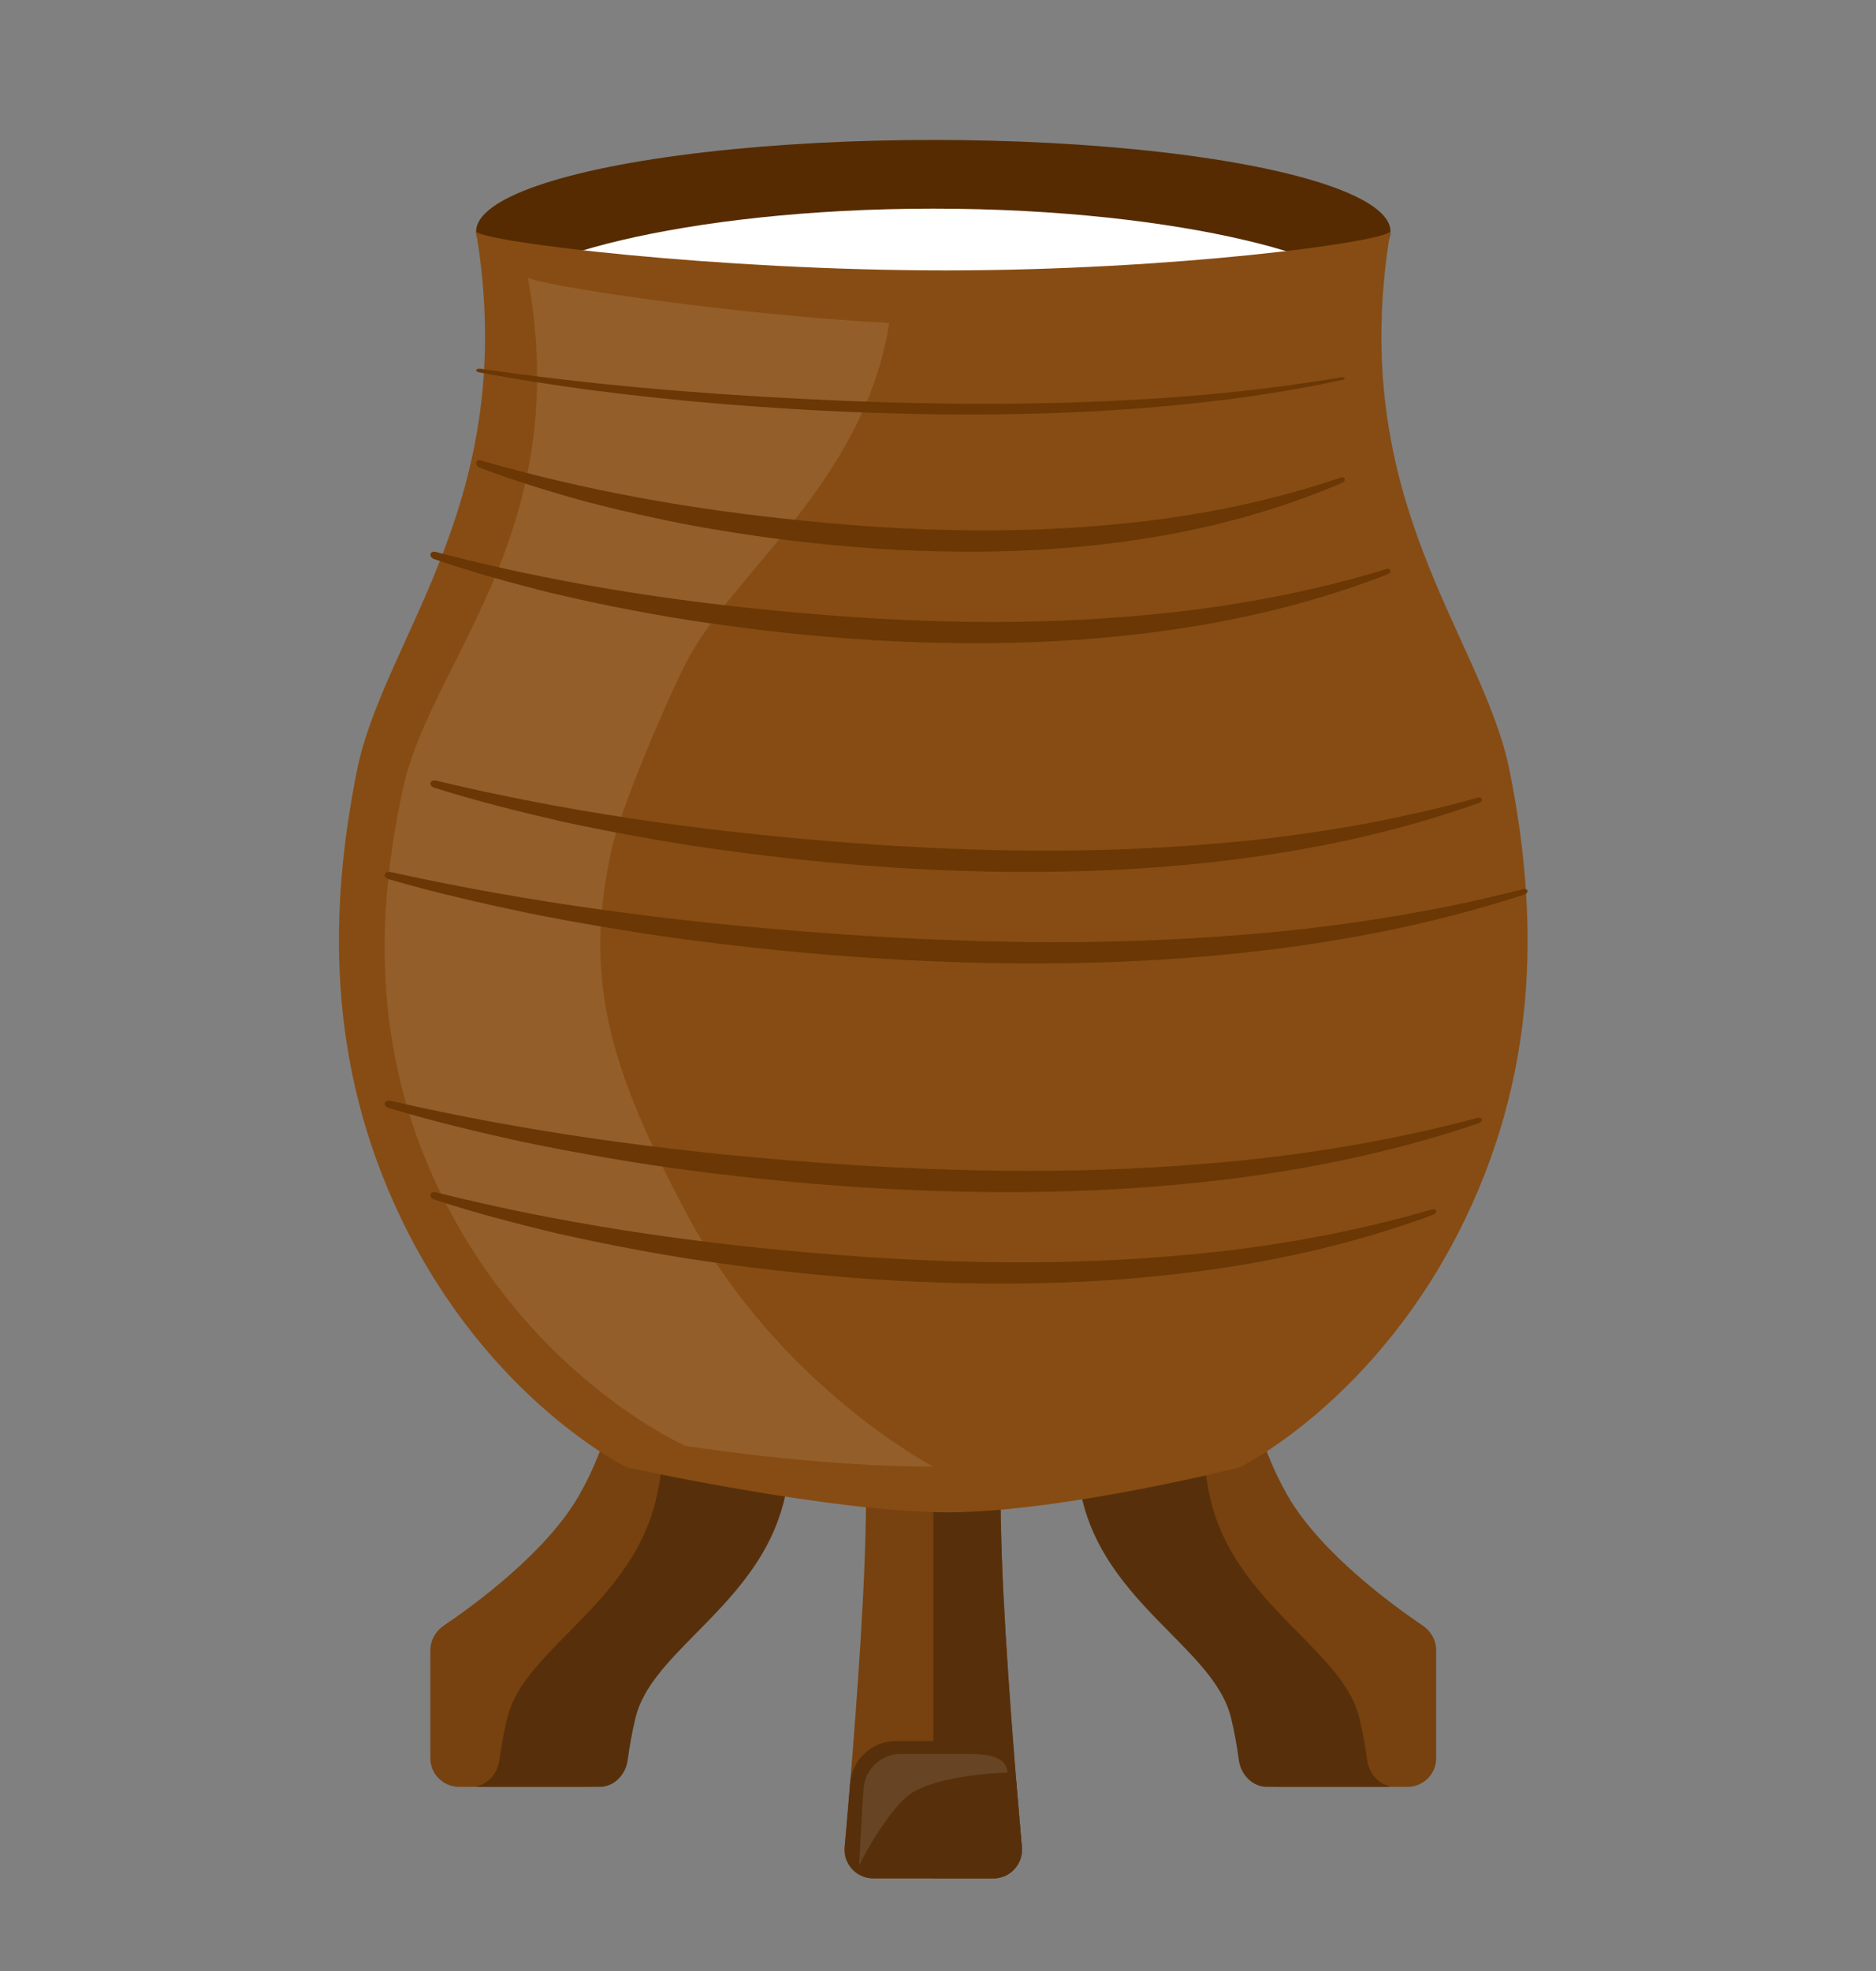 <svg width="20" height="21" viewBox="0 0 20 21" fill="none" xmlns="http://www.w3.org/2000/svg">
<rect x="0" y="0" width="20" height="21" fill="#808080" stroke="none"/>
<ellipse cx="9.95" cy="2.466" rx="4.874" ry="0.975" fill="#562B01"/>
<path d="M9.225 13.5C9.222 13.329 9.359 13.189 9.53 13.189H10.369C10.54 13.189 10.678 13.329 10.675 13.5C10.664 14.13 10.645 15.584 10.681 16.601C10.717 17.609 10.837 19.039 10.894 19.68C10.91 19.859 10.769 20.013 10.59 20.013H9.31C9.13 20.013 8.989 19.859 9.005 19.68C9.062 19.039 9.183 17.609 9.219 16.601C9.255 15.584 9.236 14.13 9.225 13.5Z" fill="#77420F"/>
<path d="M10.681 16.601C10.645 15.584 10.664 14.13 10.675 13.5C10.678 13.329 10.54 13.189 10.369 13.189H9.95V20.013H10.59C10.769 20.013 10.91 19.859 10.894 19.68C10.837 19.039 10.717 17.609 10.681 16.601Z" fill="#57300B"/>
<path d="M9.31 20.013H10.59C10.769 20.013 10.91 19.859 10.894 19.68C10.879 19.504 10.858 19.269 10.836 19C10.815 18.746 10.604 18.55 10.349 18.55H9.55C9.296 18.55 9.084 18.746 9.063 19C9.041 19.269 9.021 19.504 9.005 19.68C8.989 19.859 9.13 20.013 9.31 20.013Z" fill="#57300B"/>
<path d="M8.363 15.936C8.467 15.486 8.486 14.834 8.487 14.459C8.488 14.294 8.354 14.164 8.189 14.164H6.963C6.795 14.164 6.656 14.3 6.637 14.467C6.597 14.809 6.486 15.389 6.171 15.936C5.822 16.543 5.05 17.105 4.731 17.32C4.643 17.379 4.588 17.477 4.588 17.583V18.733C4.588 18.901 4.725 19.038 4.893 19.038H6.249C6.41 19.038 6.545 18.912 6.568 18.752C6.586 18.625 6.615 18.465 6.658 18.299C6.851 17.561 8.095 17.088 8.363 15.936Z" fill="#77420F"/>
<path d="M11.536 15.936C11.432 15.486 11.413 14.834 11.412 14.459C11.411 14.294 11.546 14.164 11.71 14.164H12.936C13.104 14.164 13.243 14.3 13.262 14.467C13.302 14.809 13.413 15.389 13.728 15.936C14.077 16.543 14.85 17.105 15.168 17.32C15.256 17.379 15.311 17.477 15.311 17.583V18.733C15.311 18.901 15.174 19.038 15.006 19.038H13.65C13.489 19.038 13.354 18.912 13.331 18.752C13.313 18.625 13.284 18.465 13.241 18.299C13.048 17.561 11.804 17.088 11.536 15.936Z" fill="#77420F"/>
<path d="M14.58 3.197C14.58 3.601 12.641 3.929 9.95 3.929C7.258 3.929 5.319 3.601 5.319 3.197C5.319 2.794 7.258 2.223 9.95 2.223C12.641 2.223 14.58 2.794 14.58 3.197Z" fill="white"/>
<path d="M7.12 14.459C7.119 14.834 7.101 15.486 7.003 15.936C6.863 16.581 6.437 17.013 6.057 17.398C5.758 17.701 5.488 17.974 5.409 18.299C5.368 18.465 5.342 18.625 5.324 18.752C5.305 18.894 5.204 19.009 5.076 19.033C5.092 19.036 5.108 19.038 5.125 19.038H6.394C6.545 19.038 6.67 18.912 6.692 18.752C6.709 18.625 6.736 18.465 6.776 18.299C6.856 17.974 7.126 17.701 7.425 17.398C7.804 17.013 8.231 16.581 8.371 15.936C8.469 15.486 8.486 14.834 8.487 14.459C8.488 14.294 8.362 14.164 8.208 14.164H7.061C7.022 14.164 6.985 14.172 6.951 14.187C7.05 14.232 7.12 14.336 7.12 14.459Z" fill="#57300B"/>
<path d="M12.78 14.459C12.781 14.834 12.798 15.486 12.896 15.936C13.036 16.581 13.463 17.013 13.842 17.398C14.141 17.701 14.411 17.974 14.491 18.299C14.531 18.465 14.558 18.625 14.575 18.752C14.594 18.894 14.696 19.009 14.824 19.033C14.808 19.036 14.791 19.038 14.774 19.038H13.506C13.355 19.038 13.229 18.912 13.207 18.752C13.19 18.625 13.164 18.465 13.123 18.299C13.043 17.974 12.774 17.701 12.475 17.398C12.095 17.013 11.669 16.581 11.528 15.936C11.431 15.486 11.413 14.834 11.412 14.459C11.412 14.294 11.537 14.164 11.691 14.164H12.838C12.877 14.164 12.914 14.172 12.949 14.187C12.849 14.232 12.779 14.336 12.78 14.459Z" fill="#57300B"/>
<path d="M15.614 13.001C16.434 11.309 16.382 9.649 16.094 8.213C15.806 6.776 14.343 5.339 14.823 2.466C14.745 2.581 12.511 2.881 10.081 2.881C7.65 2.881 5.154 2.581 5.075 2.466C5.555 5.339 4.093 6.776 3.805 8.213C3.517 9.649 3.465 11.309 4.285 13.001C5.217 14.926 6.685 15.635 6.685 15.635C6.685 15.635 8.872 16.113 10.094 16.113C11.316 16.113 13.214 15.635 13.214 15.635C13.214 15.635 14.681 14.926 15.614 13.001Z" fill="#874C13"/>
<path d="M9.949 15.626C9.949 15.626 8.301 14.765 7.328 12.945C6.473 11.346 6.221 10.404 6.521 9.046C6.615 8.623 7.073 7.54 7.306 7.076C7.79 6.113 9.211 5.147 9.48 3.441C7.786 3.352 5.685 3.031 5.626 2.954C5.971 4.824 5.355 6.05 4.84 7.076L4.84 7.076C4.607 7.54 4.394 7.963 4.3 8.386C4 9.745 3.946 11.314 4.801 12.914C5.774 14.734 7.306 15.404 7.306 15.404C7.306 15.404 8.674 15.626 9.949 15.626Z" fill="#935E2A"/>
<path d="M14.311 5.143C13.206 5.618 12.036 5.819 10.87 5.868C9.703 5.913 8.536 5.808 7.389 5.601C7.389 5.601 7.101 5.547 6.814 5.482C6.527 5.418 6.241 5.343 6.241 5.343C5.861 5.238 5.483 5.123 5.11 4.981C5.087 4.973 5.072 4.949 5.077 4.928C5.082 4.909 5.102 4.899 5.124 4.905C6.251 5.232 7.403 5.432 8.558 5.547C9.713 5.664 10.874 5.697 12.02 5.573C12.357 5.541 12.765 5.48 13.17 5.395C13.575 5.31 13.976 5.197 14.3 5.087C14.318 5.081 14.334 5.089 14.336 5.105C14.338 5.12 14.328 5.136 14.312 5.142L14.311 5.143Z" fill="#6A3705"/>
<path d="M14.311 4.048C13.206 4.286 12.036 4.387 10.87 4.411C9.703 4.433 8.536 4.381 7.389 4.277C7.389 4.277 7.101 4.25 6.814 4.218C6.527 4.186 6.241 4.148 6.241 4.148C5.861 4.096 5.483 4.038 5.11 3.968C5.087 3.963 5.072 3.951 5.077 3.941C5.082 3.931 5.102 3.927 5.124 3.929C6.251 4.093 7.403 4.193 8.558 4.25C9.713 4.309 10.874 4.325 12.02 4.263C12.357 4.247 12.765 4.217 13.17 4.174C13.575 4.132 13.976 4.075 14.3 4.02C14.318 4.018 14.334 4.022 14.336 4.03C14.338 4.037 14.328 4.045 14.312 4.048L14.311 4.048Z" fill="#6A3705"/>
<path d="M14.796 6.118C13.575 6.593 12.281 6.794 10.993 6.843C9.703 6.888 8.413 6.783 7.145 6.575C7.145 6.575 6.826 6.521 6.509 6.457C6.192 6.393 5.877 6.318 5.877 6.318C5.457 6.213 5.039 6.098 4.626 5.956C4.601 5.948 4.584 5.923 4.589 5.903C4.595 5.884 4.617 5.874 4.642 5.88C5.888 6.207 7.16 6.407 8.437 6.522C9.714 6.639 10.997 6.672 12.263 6.548C12.636 6.515 13.087 6.455 13.535 6.369C13.982 6.285 14.426 6.172 14.784 6.062C14.803 6.056 14.821 6.064 14.823 6.08C14.826 6.094 14.814 6.111 14.797 6.117L14.796 6.118Z" fill="#6A3705"/>
<path d="M15.768 8.555C14.431 9.03 13.014 9.231 11.603 9.28C10.19 9.325 8.777 9.22 7.388 9.012C7.388 9.012 7.04 8.958 6.692 8.893C6.345 8.83 6 8.755 6 8.755C5.539 8.649 5.081 8.535 4.63 8.393C4.602 8.385 4.584 8.36 4.59 8.34C4.595 8.321 4.62 8.311 4.647 8.317C6.011 8.644 7.405 8.844 8.804 8.959C10.202 9.076 11.607 9.109 12.994 8.985C13.402 8.952 13.896 8.892 14.387 8.806C14.877 8.721 15.363 8.609 15.755 8.499C15.776 8.493 15.796 8.501 15.798 8.517C15.801 8.531 15.788 8.548 15.769 8.554L15.768 8.555Z" fill="#6A3705"/>
<path d="M15.766 11.967C14.371 12.441 12.892 12.643 11.42 12.691C9.946 12.736 8.471 12.632 7.022 12.424C7.022 12.424 6.658 12.37 6.296 12.305C5.934 12.242 5.573 12.166 5.573 12.166C5.093 12.061 4.615 11.947 4.144 11.805C4.114 11.796 4.096 11.772 4.102 11.752C4.108 11.732 4.134 11.723 4.161 11.728C5.586 12.056 7.04 12.255 8.499 12.37C9.958 12.487 11.424 12.521 12.872 12.397C13.297 12.364 13.813 12.304 14.325 12.218C14.837 12.133 15.343 12.021 15.753 11.91C15.775 11.905 15.795 11.913 15.798 11.929C15.8 11.943 15.787 11.96 15.767 11.966L15.766 11.967Z" fill="#6A3705"/>
<path d="M16.253 9.53C14.799 10.005 13.259 10.206 11.725 10.255C10.19 10.299 8.653 10.195 7.144 9.987C7.144 9.987 6.765 9.933 6.388 9.868C6.01 9.805 5.634 9.729 5.634 9.729C5.134 9.624 4.636 9.51 4.146 9.368C4.115 9.36 4.095 9.335 4.102 9.315C4.108 9.296 4.135 9.286 4.164 9.291C5.647 9.619 7.162 9.818 8.683 9.933C10.202 10.05 11.729 10.084 13.238 9.96C13.681 9.927 14.218 9.867 14.751 9.781C15.284 9.696 15.812 9.584 16.238 9.473C16.261 9.468 16.282 9.476 16.285 9.492C16.288 9.506 16.274 9.522 16.253 9.529L16.253 9.53Z" fill="#6A3705"/>
<path d="M15.282 12.941C14.003 13.416 12.647 13.618 11.298 13.666C9.947 13.711 8.595 13.607 7.266 13.399C7.266 13.399 6.933 13.345 6.601 13.28C6.269 13.216 5.938 13.141 5.938 13.141C5.498 13.036 5.06 12.921 4.628 12.78C4.601 12.771 4.584 12.747 4.589 12.726C4.595 12.707 4.619 12.698 4.644 12.703C5.95 13.03 7.283 13.23 8.621 13.345C9.958 13.462 11.302 13.495 12.629 13.371C13.019 13.339 13.492 13.278 13.961 13.193C14.43 13.108 14.894 12.995 15.27 12.885C15.29 12.88 15.308 12.888 15.311 12.903C15.313 12.918 15.301 12.934 15.283 12.941L15.282 12.941Z" fill="#6A3705"/>
<path d="M9.159 19.875C9.159 19.875 9.189 19.272 9.207 19.053C9.224 18.847 9.396 18.688 9.602 18.688H10.25C10.457 18.688 10.724 18.68 10.741 18.886C10.74 18.876 10.742 18.896 10.741 18.886C10.741 18.886 10.099 18.898 9.752 19.084C9.48 19.229 9.159 19.875 9.159 19.875Z" fill="#674423"/>
</svg>
